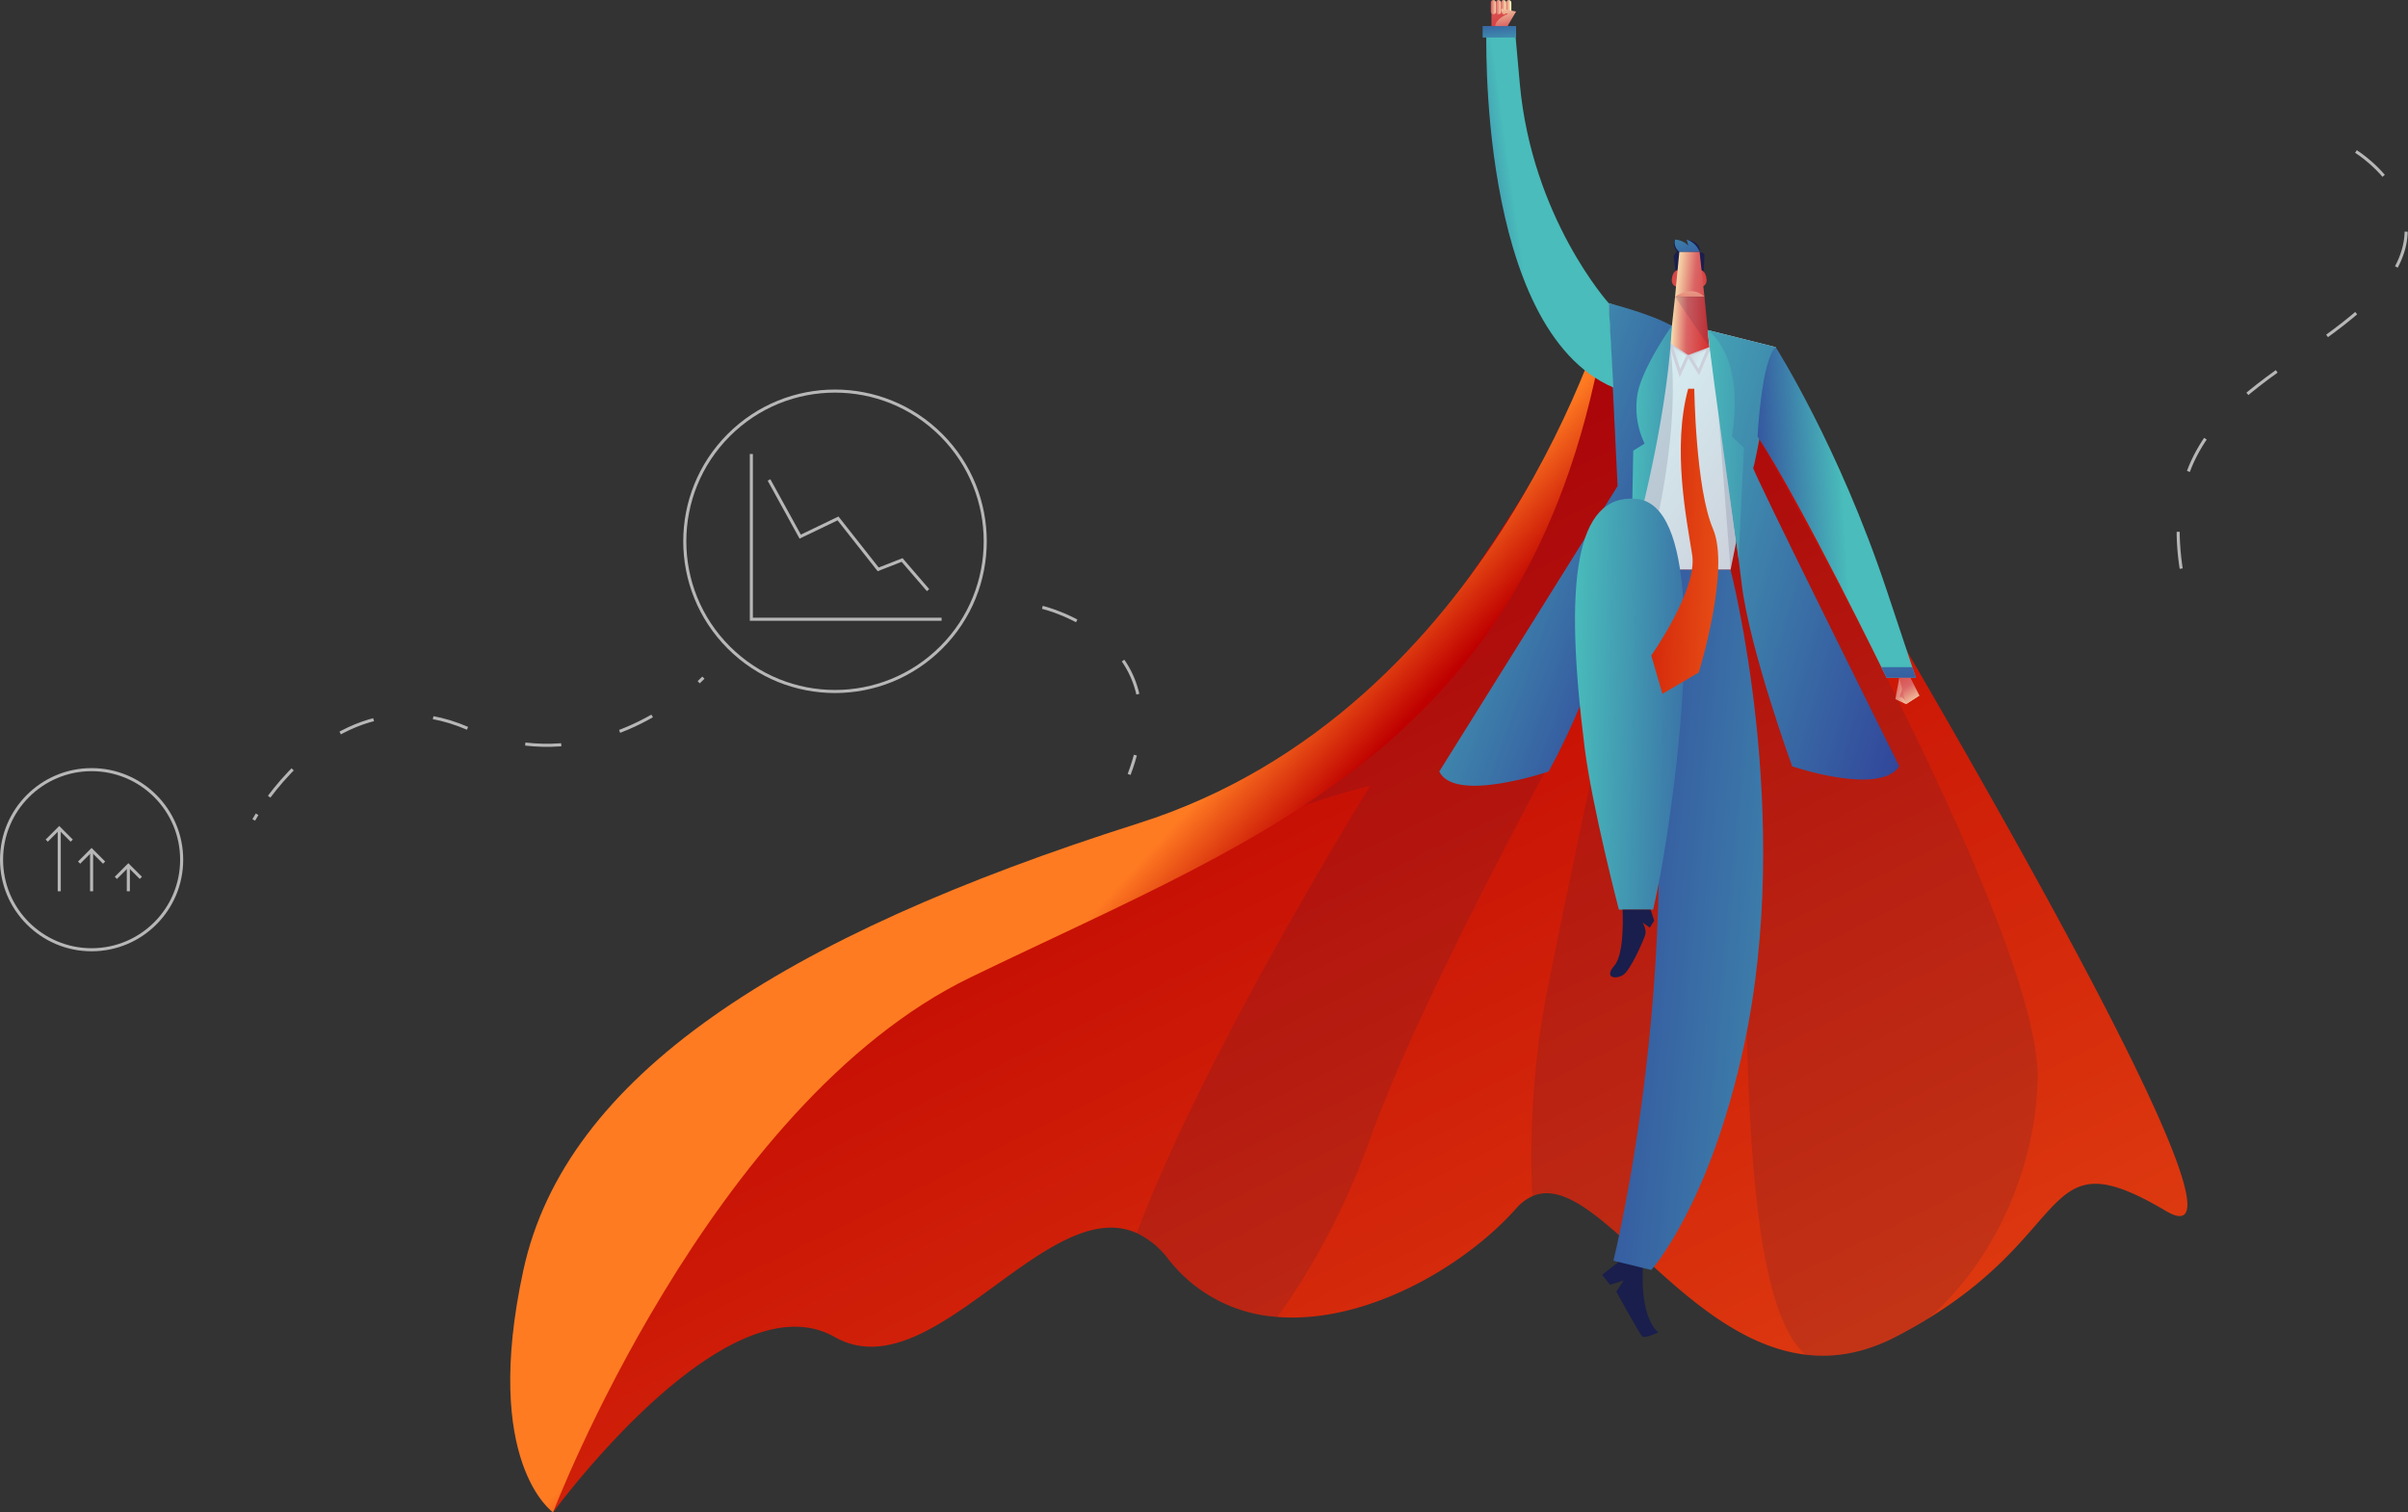 <?xml version="1.0" encoding="UTF-8"?> <svg xmlns="http://www.w3.org/2000/svg" xmlns:xlink="http://www.w3.org/1999/xlink" width="781.717" height="491.036" viewBox="0 0 781.717 491.036"><rect x="0" y="0" width="781.717" height="491.036" fill="#333333" stroke="none"/><defs><style>.a{fill:url(#a);}.b,.d{fill:#191e4c;}.b{opacity:0.13;}.c{fill:url(#b);}.e{fill:url(#c);}.f,.g{stroke:#ccd0db;}.ah,.ai,.f,.g{stroke-miterlimit:10;}.f{fill:url(#d);}.g{fill:url(#e);}.h{fill:url(#f);}.i{fill:url(#g);}.j{fill:url(#h);}.k{fill:url(#i);}.l{fill:url(#j);}.m{fill:url(#k);}.n{fill:url(#l);}.o{fill:url(#m);}.p{fill:url(#n);}.q{fill:url(#o);}.r{fill:url(#p);}.s{fill:url(#q);}.t{fill:url(#r);}.u{fill:url(#s);}.v{fill:url(#t);}.w{fill:url(#u);}.x{fill:url(#v);}.y{fill:url(#w);}.z{fill:url(#x);}.aa{fill:url(#y);}.ab{fill:url(#z);}.ac{fill:url(#aa);}.ad{fill:url(#ab);}.ae{fill:url(#ac);}.af{fill:url(#ad);}.ag{fill:url(#ae);}.ah,.ai,.aj,.ak,.al{fill:none;stroke:#b7b7b7;}.ai{stroke-width:2px;}.aj,.ak,.al{stroke-linejoin:round;}.ak{stroke-dasharray:11.703 19.505;}.al{stroke-dasharray:12 20;}</style><linearGradient id="a" x1="0.186" y1="0.278" x2="1.252" y2="1.676" gradientUnits="objectBoundingBox"><stop offset="0" stop-color="#bf0000"></stop><stop offset="1" stop-color="#ff7b22"></stop></linearGradient><linearGradient id="b" x1="0.584" y1="0.568" x2="0.523" y2="0.505" xlink:href="#a"></linearGradient><linearGradient id="c" x1="0.9" y1="0.918" x2="-0.132" y2="-0.132" gradientUnits="objectBoundingBox"><stop offset="0" stop-color="#ccd0db"></stop><stop offset="1" stop-color="#dcfffe"></stop></linearGradient><linearGradient id="d" x1="-0.643" y1="0.11" x2="1.373" y2="0.949" xlink:href="#c"></linearGradient><linearGradient id="e" x1="-0.081" y1="0.014" x2="1.183" y2="0.752" xlink:href="#c"></linearGradient><linearGradient id="f" x1="4.932" y1="2.602" x2="-0.693" y2="-0.129" gradientUnits="objectBoundingBox"><stop offset="0" stop-color="#fff7bd"></stop><stop offset="0.491" stop-color="#db6565"></stop><stop offset="1" stop-color="#d63838"></stop></linearGradient><linearGradient id="g" x1="-2.473" y1="1.767" x2="1.204" y2="0.137" xlink:href="#f"></linearGradient><linearGradient id="h" x1="-0.072" y1="0.427" x2="1.469" y2="0.657" xlink:href="#f"></linearGradient><linearGradient id="i" x1="-0.104" y1="-1.596" x2="1.542" y2="5.46" xlink:href="#f"></linearGradient><linearGradient id="j" x1="-0.043" y1="0.464" x2="0.917" y2="0.513" xlink:href="#f"></linearGradient><linearGradient id="k" x1="1.868" y1="2.38" x2="-1.883" y2="-2.278" gradientUnits="objectBoundingBox"><stop offset="0" stop-color="#31439a"></stop><stop offset="1" stop-color="#49bcbb"></stop></linearGradient><linearGradient id="l" x1="0.909" y1="0.829" x2="-0.027" y2="0.096" xlink:href="#k"></linearGradient><linearGradient id="m" x1="1.041" y1="0.949" x2="-0.425" y2="-0.065" xlink:href="#k"></linearGradient><linearGradient id="n" x1="3.135" y1="1.093" x2="0.027" y2="0.393" xlink:href="#k"></linearGradient><linearGradient id="o" x1="4.296" y1="1.265" x2="-0.251" y2="0.36" xlink:href="#k"></linearGradient><linearGradient id="p" x1="-0.178" y1="0.748" x2="0.307" y2="0.571" xlink:href="#k"></linearGradient><linearGradient id="q" x1="0.046" y1="-1.22" x2="1.037" y2="2.536" xlink:href="#k"></linearGradient><linearGradient id="r" x1="-0.37" y1="-2.14" x2="0.755" y2="1.274" xlink:href="#f"></linearGradient><linearGradient id="s" x1="1.356" y1="0.494" x2="-1.26" y2="0.513" xlink:href="#f"></linearGradient><linearGradient id="t" x1="1.323" y1="0.494" x2="-1.321" y2="0.514" xlink:href="#f"></linearGradient><linearGradient id="u" x1="1.038" y1="0.489" x2="-1.087" y2="0.534" xlink:href="#f"></linearGradient><linearGradient id="v" x1="0.877" y1="0.496" x2="-1.073" y2="0.516" xlink:href="#f"></linearGradient><linearGradient id="w" x1="0.244" y1="-0.551" x2="0.955" y2="2.594" xlink:href="#f"></linearGradient><linearGradient id="x" x1="-0.059" y1="0.582" x2="0.545" y2="0.502" xlink:href="#k"></linearGradient><linearGradient id="y" x1="1.069" y1="1.579" x2="-0.458" y2="-0.79" xlink:href="#f"></linearGradient><linearGradient id="z" x1="1.388" y1="1.341" x2="-1.377" y2="-0.921" xlink:href="#f"></linearGradient><linearGradient id="aa" x1="0.856" y1="1.241" x2="-0.026" y2="-0.652" xlink:href="#f"></linearGradient><linearGradient id="ab" x1="1.845" y1="3.848" x2="-3.115" y2="-8.72" xlink:href="#k"></linearGradient><linearGradient id="ac" x1="-0.314" y1="0.24" x2="2.023" y2="1.079" xlink:href="#k"></linearGradient><linearGradient id="ad" x1="1.599" y1="0.592" x2="0.075" y2="0.466" xlink:href="#k"></linearGradient><linearGradient id="ae" x1="-1.203" y1="0.258" x2="2.481" y2="0.812" xlink:href="#a"></linearGradient></defs><g transform="translate(-624.268 -337.013)"><path class="a" d="M1652.4,1046.376c-40.476-23.99-29.1,5.283-76.973,34.747h0c-3.337,2.054-6.961,4.109-10.908,6.146-10.373,5.352-20.068,6.828-29.141,5.74-23.451-2.809-42.739-22.743-58.773-37.2-11.555-10.42-21.422-17.991-29.938-14.256a15.357,15.357,0,0,0-5.273,4.016c-17.018,19.127-49.15,37.509-77.533,35.186a48.934,48.934,0,0,1-35.422-18.861,27.749,27.749,0,0,0-10.172-8.358c-29.313-13.135-66.575,51.636-98.082,33.731-35.081-19.938-90.776,56.065-91.412,56.93.036-.144.822-3.114,2.13-8.057.126-.474.255-.969.391-1.483,3.43-12.988,9.838-37.265,15.883-60.411,7.317-28,14.105-54.344,14.468-57.009.8-5.88,54.531-42.233,54.531-42.233s25.035-6.451,60.465-20.218a663.311,663.311,0,0,0,65.411-29.489l.022-.011c65.755-34.219,125.922-154.035,125.922-154.035h19.572l15.312,6.6,18.731,8.074S1695.7,1072.036,1652.4,1046.376Z" transform="translate(-324.951 -316.157)"></path><path class="b" d="M1954.607,1003.874c-.948,32.021-16.235,60.594-35.275,77.25h0c-3.336,2.054-6.961,4.109-10.908,6.146-10.373,5.352-20.068,6.828-29.141,5.74-19.7-16.8-18.544-95.661-20.014-141.177-1.325-41.033-28.6,43.975-38.759,103.98-11.555-10.42-21.422-17.991-29.938-14.256a283.181,283.181,0,0,1,5.682-71.057c20.85-102.719,25.459-115.427,25.9-116.5-1.907,3.319-63.755,111.738-84.2,168.823-7.737,21.612-18.624,42.193-30.186,57.936a48.934,48.934,0,0,1-35.422-18.861,27.751,27.751,0,0,0-10.172-8.358c21.813-58.521,75.78-145.257,75.78-145.257s-21.4,5.384-52,17.018l.022-.011C1751.73,891.069,1811.9,771.253,1811.9,771.253h19.572l15.312,6.6c8.951,8.746,16.914,17.025,16.914,17.025S1956.029,955.9,1954.607,1003.874Z" transform="translate(-668.857 -316.157)"></path><path class="c" d="M1446.2,715.918s-36.363,132-152.638,168.882-186.039,82.363-199.672,145.027,9.623,78.7,9.623,78.7,50.519-132.549,135.52-173.706C1337.628,887.084,1425.63,858.171,1446.2,715.918Z" transform="translate(-299.702 -280.48)"></path><g transform="translate(1091.504 337.013)"><path class="d" d="M2100.623,1592.317s-1.218,15.7,5,20.911c0,0-4.172,2-5.093,1.4s-8.539-14.635-8.539-14.635l2.406-3.608-4.431,1.4-2.585-3.208,6.616-5.212Z" transform="translate(-2034.512 -1180.646)"></path><path class="e" d="M2113.858,723.309l-20.486-7.391s3.859,73.554,7.718,86.562h31.84L2147.6,730.2l-23.131-5.795Z" transform="translate(-2038.377 -617.493)"></path><path class="f" d="M2149.442,752.474l3.221,9.7,2.673-5.834Z" transform="translate(-2074.528 -641.062)"></path><path class="g" d="M2169.481,764.166l3.412-8.036-6.858,2.566Z" transform="translate(-2085.226 -643.419)"></path><path class="b" d="M2112.59,822.02l.891,4.029h3.948s12.591-41.012,8.253-73.575Z" transform="translate(-2050.768 -641.062)"></path><g transform="translate(74.914 77.799)"><path class="d" d="M2164.651,657.858s4.748.526,4.18,3.944Z" transform="translate(-2159.248 -657.858)"></path><path class="d" d="M2153.305,657.858s-1.242,1.649.672,3.944a2.367,2.367,0,0,0-1.068,1.53c-.08.919,1.068,7.809,1.068,7.809s7.906-.037,8.24-.516.62-7.217.63-7.829-1.59-.994-1.59-.994l-5.9-1Z" transform="translate(-2151.675 -657.858)"></path><path class="h" d="M2152.928,685.639s-1.649.237-1.878,2.993,2.641,2.641,2.641,2.641Z" transform="translate(-2150.47 -675.77)"></path><path class="i" d="M2176.146,685.639s1.648.237,1.878,2.993-2.641,2.641-2.641,2.641Z" transform="translate(-2166.167 -675.77)"></path><path class="j" d="M2154.032,683.572l1.392-14.612h6.56l1.591,14.612Z" transform="translate(-2152.401 -665.016)"></path><path class="k" d="M2154.032,706.81s5.206-4.068,9.542,0Z" transform="translate(-2152.401 -688.254)"></path><path class="l" d="M2151.073,710.091l-1.631,15.057,5.895,3.865,6.858-2.566-1.58-16.356Z" transform="translate(-2149.442 -691.535)"></path><path class="m" d="M2161.748,661.8a6.533,6.533,0,0,0-4.179-3.944l.574,1.972a6.742,6.742,0,0,0-4.346-1.972,3.7,3.7,0,0,0,1.392,3.944Z" transform="translate(-2152.165 -657.858)"></path><path class="b" d="M2154.032,710.091l11.122,16.356-1.58-16.356Z" transform="translate(-2152.401 -691.535)"></path></g><path class="n" d="M2014.049,723.309l-.567,5.6s-8.149,81.952-39.409,139.07c0,0-30.488,10.42-35.505,0l57.89-92.674-2.894-59.382S2007.713,719.508,2014.049,723.309Z" transform="translate(-1938.568 -617.493)"></path><path class="o" d="M2183.835,740.555s8.547,61.718,11.08,82.675,16.352,58.957,16.352,58.957,28.327,9.673,34.775,0c0,0-48.133-96.726-47.442-96.956s7.321-39.143,7.321-39.143Z" transform="translate(-2096.702 -633.377)"></path><path class="p" d="M2127.232,736.722s-9.51,13.335-11.123,22.086a27.206,27.206,0,0,0,2.3,16.121l-3.685,2.3-.613,32.552S2125.688,769.678,2127.232,736.722Z" transform="translate(-2051.751 -630.906)"></path><path class="q" d="M2183.835,740.555s12.231,7.8,7.856,34.528l3.915,3.7-1.753,35.975S2185.072,753.136,2183.835,740.555Z" transform="translate(-2096.702 -633.377)"></path><path class="b" d="M2193.76,818.323l3.894,50.182,1.83-9.018Z" transform="translate(-2103.101 -683.517)"></path><path class="r" d="M2021.245,553.745s-24.945-27.694-28.867-71.395l-1.612-17.964h-9.212s-3.224,97.648,41.224,116.763Z" transform="translate(-1966.25 -455.32)"></path><rect class="s" width="10.858" height="3.737" transform="translate(14.076 8.453)"></rect><path class="t" d="M1986.258,448.912v-7.574h6.244l-.819,6.039-.2,1.535Z" transform="translate(-1969.316 -440.459)"></path><g transform="translate(16.744 0)"><rect class="u" width="1.663" height="4.64" rx="0.832"></rect><rect class="v" width="1.663" height="4.64" rx="0.832" transform="translate(1.663)"></rect><rect class="w" width="1.663" height="4.64" rx="0.832" transform="translate(3.327)"></rect><rect class="x" width="1.663" height="4.64" rx="0.832" transform="translate(4.99)"></rect></g><path class="y" d="M1993.707,452.442l2.772-4.709-4.716-.921s-.913,1.74,2.358,1.535c0,0-4.2,1.535-4.406,4.094Z" transform="translate(-1971.545 -443.988)"></path><path class="z" d="M2235.325,756.13s20.407,32.049,35.976,78.754l9.519,28.557H2271.3s-27.525-56.529-41.859-78.316C2229.442,785.125,2230.67,760.284,2235.325,756.13Z" transform="translate(-2126.107 -643.419)"></path><path class="aa" d="M2362.47,1058.2l2.968,5.834-4.3,2.764-2.2-2.457V1058.2Z" transform="translate(-2209.599 -838.176)"></path><path class="ab" d="M2356.616,1058.2l-1.279,6.96,3.48,1.638a2.792,2.792,0,0,0-2.2-2.457S2359.124,1059.529,2356.616,1058.2Z" transform="translate(-2207.277 -838.176)"></path><path class="ac" d="M2359.848,1061.895l1.291,4.9,4.3-2.764-2.968-5.834h-3.531Z" transform="translate(-2209.599 -838.176)"></path><path class="ad" d="M2344.236,1052.012h9.519l-1.136-3.408h-10.055Z" transform="translate(-2199.042 -831.99)"></path><path class="ae" d="M2135.712,959.578s20.607,79.308,4.35,154.575c-11.236,52.024-30.08,72.772-30.08,72.772l-12.295-3.007s28.72-114.934,6.185-224.34Z" transform="translate(-2041.159 -774.591)"></path><path class="af" d="M2065.736,975.517c-6.843-54.195-3.029-82.486,16.662-80.878s16.662,54.623,13.127,85.927-7.573,47.461-7.573,47.461h-11.108S2068.167,994.763,2065.736,975.517Z" transform="translate(-2018.534 -732.68)"></path><path class="d" d="M2098.713,1270.226s.794,14.2-2.652,18.141.211,4.594,2.731,3.118,6.786-11.486,7.279-13.127-.82-3.938-.82-3.938l2.3,1.641,1.432-2.272-1.175-3.562Z" transform="translate(-2039.203 -974.879)"></path></g><path class="ag" d="M2146.266,794.148s.389,32.263,6.074,45.517-4.612,46.585-4.612,46.585l-11.811,6.959-3.621-12.462s15.072-21.338,13.283-32.672-6.576-34.625-1.3-53.927Z" transform="translate(-971.969 -330.918)"></path><g transform="translate(826.369 443.789)"><circle class="ah" cx="48.77" cy="48.77" r="48.77" transform="translate(0 68.971) rotate(-45)"></circle><path class="ah" d="M1309.942,853.776v53.657H1371.7" transform="translate(-1268.13 -813.152)"></path><path class="ah" d="M1326.091,877.524l10.124,18.392,12.28-5.906,13.03,16.536,7.762-3.037,8.437,9.786" transform="translate(-1278.542 -828.463)"></path><path class="ai" d="M1353.638,928.82" transform="translate(-1296.303 -861.536)"></path><path class="ai" d="M1426.782,959.217" transform="translate(-1343.462 -881.134)"></path><path class="ai" d="M1470.478,978.215" transform="translate(-1371.635 -893.383)"></path><path class="ai" d="M1326.091,876.574" transform="translate(-1278.542 -827.851)"></path></g><g transform="translate(624.768 586.904)"><g transform="translate(14.673 18.989)"><line class="ah" y1="20.496" transform="translate(4.057)"></line><path class="ah" d="M666.072,1199.784l4.057-4.057,4.057,4.057" transform="translate(-666.072 -1195.727)"></path><line class="ah" y1="13.356" transform="translate(14.564 7.14)"></line><path class="ah" d="M695.647,1219.882l4.057-4.057,4.057,4.057" transform="translate(-685.14 -1208.685)"></path><line class="ah" y1="8.406" transform="translate(26.49 12.089)"></line><path class="ah" d="M729.22,1233.813l4.057-4.057,4.057,4.057" transform="translate(-706.786 -1217.667)"></path></g><circle class="ah" cx="29.237" cy="29.237" r="29.237" transform="translate(0 0)"></circle></g><g transform="translate(706.639 557.035)"><path class="aj" d="M855.225,1184.892s.368-.674,1.088-1.832" transform="translate(-855.225 -1138.702)"></path><path class="ak" d="M869.323,1103.7c9.576-12.791,32.424-36.055,64.525-22.148,34.13,14.786,62.126-4.179,72.311-12.723" transform="translate(-864.315 -1065.052)"></path><path class="aj" d="M1261.818,1059.683c1-.932,1.527-1.485,1.527-1.485" transform="translate(-1117.373 -1058.198)"></path></g><path class="al" d="M2671.5,577.328s33.469,20.543,4.5,48.483-77.723,36.643-57.4,103.384" transform="translate(-1282.408 -191.125)"></path><path class="al" d="M1575.89,993.956s44.775,10.361,28.158,54.243" transform="translate(-613.23 -459.743)"></path></g></svg> 